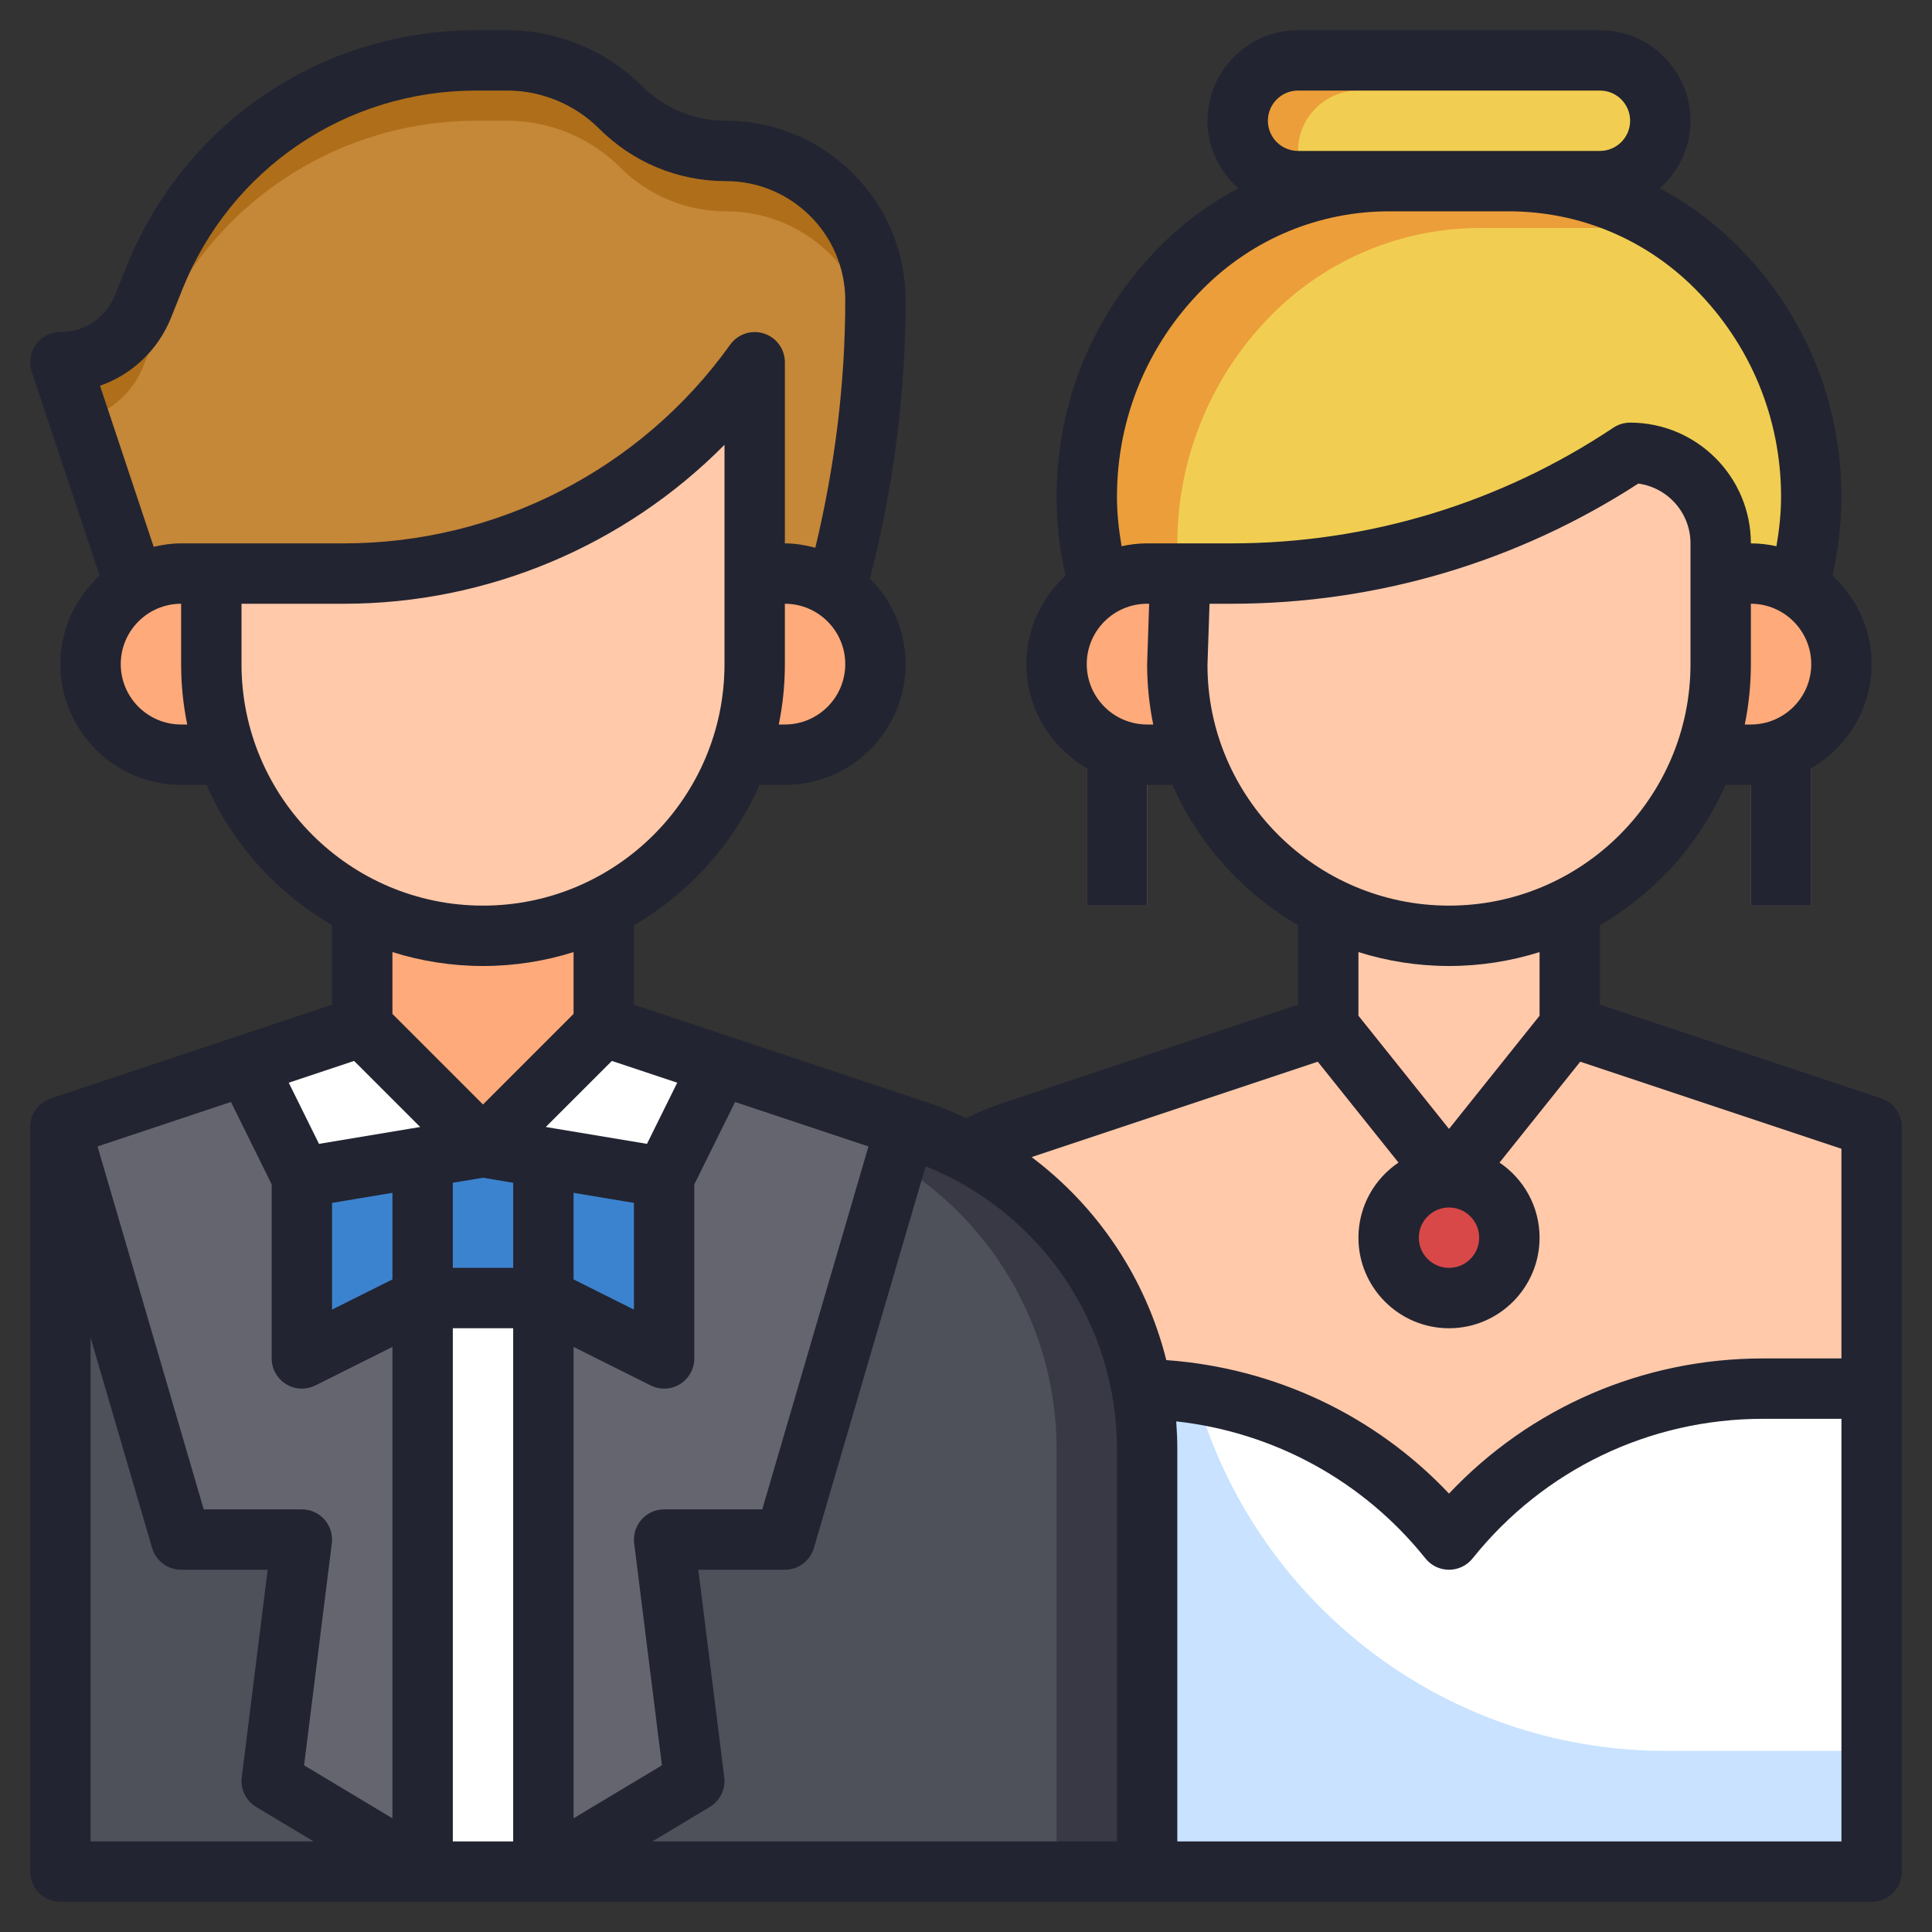 <svg width="64" height="64" viewBox="0 0 64 64" fill="none" xmlns="http://www.w3.org/2000/svg">
<rect x="0" y="0" width="64" height="64" fill="#333333" stroke="none"/>
<path d="M36.001 23H38.001V30H36.001V23Z" fill="#E56868"/>
<path d="M58.001 23H60.001V30H58.001V23Z" fill="#E56868"/>
<path d="M59.578 19.448C59.858 18.479 60.001 17.472 60.001 16.457C60 13.603 58.866 10.866 56.848 8.848C55.024 7.025 52.551 6 49.971 6H46.03C43.451 6 40.977 7.025 39.153 8.848C37.135 10.866 36.001 13.603 36 16.457C36 17.472 36.143 18.478 36.423 19.447L59.578 19.448Z" fill="#EC9E3A"/>
<path d="M55.848 7.99C54.924 7.704 53.956 7.552 52.971 7.552H49.03C46.451 7.552 43.977 8.577 42.153 10.4C40.135 12.418 39.001 15.155 39 18.009C39 18.491 39.037 18.971 39.101 19.447H59.577C59.857 18.478 60 17.471 60 16.456C59.999 13.602 58.865 10.865 56.847 8.847C56.535 8.535 56.197 8.255 55.848 7.99Z" fill="#F1CE52"/>
<path d="M55.001 19H58.001C59.658 19 61.001 20.343 61.001 22C61.001 23.657 59.658 25 58.001 25H55.001V19Z" fill="#FFAA7A"/>
<path d="M41.001 19H38.001C36.344 19 35.001 20.343 35.001 22C35.001 23.657 36.344 25 38.001 25H42.001L41.001 19Z" fill="#FFAA7A"/>
<path d="M35.001 62H62.001V37.333L52.001 34V30.064H44.001V34L33.591 37.47C33.038 37.654 32.507 37.879 32.001 38.141L35.001 62Z" fill="#FFC9AA"/>
<path d="M57 18V22C57 26.971 52.971 31 48 31C43.029 31 39 26.971 39 22L39.1 19H40.789C45.491 19 50.088 17.608 54 15C55.657 15 57 16.343 57 18Z" fill="#FFC9AA"/>
<path d="M53.001 6H43.001C41.896 6 41.001 5.105 41.001 4C41.001 2.895 41.896 2 43.001 2H53.001C54.106 2 55.001 2.895 55.001 4C55.001 5.105 54.105 6 53.001 6Z" fill="#EC9E3A"/>
<path d="M37.82 46.002C41.785 46.068 45.519 47.898 48.001 51C50.529 47.84 54.357 46 58.404 46H62.001V62H38.001L37.82 46.002Z" fill="#C8E2FF"/>
<path d="M54.723 3H45C43.895 3 43 3.895 43 5C43 5.366 43.106 5.705 43.277 6H53C54.105 6 55 5.105 55 4C55.001 3.634 54.895 3.295 54.723 3Z" fill="#F1CE52"/>
<path d="M48.001 51C45.897 48.371 42.891 46.669 39.61 46.167C41.513 52.995 47.76 58 55.181 58H62.001V46H58.404C54.356 46 50.529 47.84 48.001 51Z" fill="white"/>
<path d="M47.219 39.625C47.41 39.862 47.697 40 48.001 40C48.305 40 48.592 39.862 48.782 39.625L52.747 34.669L53.061 34.354L52.001 34V32.586L51.294 33.293C51.268 33.319 51.243 33.347 51.22 33.376L48.001 37.399L44.782 33.376C44.759 33.347 44.734 33.319 44.708 33.293L44.001 32.586V34L42.94 34.354L43.254 34.669L47.219 39.625Z" fill="#E56868"/>
<path d="M48.001 43C49.105 43 50.001 42.105 50.001 41C50.001 39.895 49.105 39 48.001 39C46.896 39 46.001 39.895 46.001 41C46.001 42.105 46.896 43 48.001 43Z" fill="#D84848"/>
<path d="M30 37.333L30.41 37.47C34.943 38.981 38 43.222 38 48V62H2V37.333H30Z" fill="#383945"/>
<path d="M27.411 37.47L27 37.333H2V62H35V48C35 43.222 31.943 38.981 27.411 37.47Z" fill="#4E505A"/>
<path d="M18 62H14L13.338 61V38.745H18.662V61L18 62Z" fill="white"/>
<path d="M14 43V62L9 59L10 51H6L2 37.333L8.16 35.28L14 43Z" fill="#64656E"/>
<path d="M18 43V62L23 59L22 51H26L30 37.333L23.84 35.28L18 43Z" fill="#64656E"/>
<path d="M23.84 35.28L22 39L16 38L10 39L8.16 35.28L12 34L16 38L20 34L23.84 35.28Z" fill="white"/>
<path d="M18 43L22 45V39L16 38L10 39V45L14 43H18Z" fill="#3C83CF"/>
<path d="M8.609 19H6C4.343 19 3 20.343 3 22C3 23.657 4.343 25 6 25H8.609V19Z" fill="#FFAA7A"/>
<path d="M23.006 19H26C27.657 19 29 20.343 29 22C29 23.657 27.657 25 26 25H23.006V19Z" fill="#FFAA7A"/>
<path d="M20 30.064V34L16 38L12 34V30.064H20Z" fill="#FFAA7A"/>
<path d="M14 38.333V43H18V38.333L16 38L14 38.333Z" fill="#3C83CF"/>
<path d="M25 9.057V22C25 26.971 20.971 31 16 31C11.029 31 7 26.971 7 22V11.974L25 9.057Z" fill="#FFC9AA"/>
<path d="M27.704 19.531C28.564 16.41 29 13.188 29 9.95C29 7.216 26.784 5 24.05 5C22.737 5 21.479 4.479 20.55 3.551C19.557 2.558 18.21 2 16.806 2H15.771C11.077 2 6.857 4.857 5.113 9.215L4.741 10.144C4.293 11.265 3.207 12 2 12L4.473 19.418L7 19H11.398C16.796 19 21.862 16.393 25 12V19L27.704 19.531Z" fill="#AF6E19"/>
<path d="M24.05 7C22.737 7 21.479 6.479 20.55 5.551C19.557 4.558 18.21 4 16.806 4H15.771C11.078 4 6.857 6.857 5.114 11.215L4.742 12.144C4.375 13.061 3.579 13.713 2.641 13.922L4.473 19.419L7 19H11.398C16.796 19 21.862 16.393 25 12V19L27.704 19.531C28.431 16.893 28.836 14.181 28.95 11.45C28.695 8.954 26.612 7 24.05 7Z" fill="#C58738"/>
<path d="M62.316 36.385L53 33.28V30.647C54.834 29.582 56.301 27.956 57.159 26H58V30H60V25.444C61.19 24.75 62 23.474 62 22C62 20.839 61.495 19.802 60.703 19.07C60.897 18.214 61 17.339 61 16.457C61 13.316 59.776 10.363 57.555 8.142C56.784 7.371 55.916 6.734 54.979 6.238C55.6 5.687 56 4.893 56 4C56 2.346 54.654 1 53 1H43C41.346 1 40 2.346 40 4C40 4.893 40.4 5.687 41.021 6.237C40.084 6.733 39.216 7.37 38.446 8.141C36.224 10.362 35.001 13.315 35.001 16.456C35 17.336 35.103 18.212 35.298 19.069C34.505 19.801 34 20.839 34 22C34 23.474 34.81 24.75 36 25.444V30H38V26H38.841C39.699 27.956 41.166 29.582 43 30.647V33.28L33.273 36.522C32.839 36.667 32.415 36.845 32 37.038C31.587 36.846 31.166 36.669 30.726 36.522L21 33.28V30.647C22.834 29.582 24.301 27.956 25.159 26H26C28.206 26 30 24.206 30 22C30 20.893 29.548 19.891 28.819 19.166C29.592 16.153 30 13.058 30 9.95C30 6.669 27.331 4 24.05 4C22.995 4 22.004 3.589 21.258 2.844C20.086 1.672 18.464 1 16.807 1H15.771C10.639 1 6.091 4.079 4.185 8.844L3.813 9.772C3.515 10.518 2.803 11 2 11C1.679 11 1.377 11.154 1.188 11.416C1 11.677 0.949 12.012 1.051 12.317L3.301 19.067C2.507 19.798 2 20.837 2 22C2 24.206 3.794 26 6 26H6.841C7.699 27.956 9.166 29.582 11 30.647V33.28L1.684 36.385C1.275 36.521 1 36.903 1 37.333V62C1 62.552 1.447 63 2 63H38H62C62.553 63 63 62.552 63 62V37.333C63 36.903 62.725 36.521 62.316 36.385ZM58 24H57.798C57.93 23.353 58 22.684 58 22V20C59.103 20 60 20.897 60 22C60 23.103 59.103 24 58 24ZM43 5C42.448 5 42 4.551 42 4C42 3.449 42.448 3 43 3H53C53.552 3 54 3.449 54 4C54 4.551 53.552 5 53 5H43ZM37.001 16.457C37.001 13.85 38.017 11.399 39.86 9.556C41.508 7.908 43.698 7 46.029 7H49.97C52.301 7 54.491 7.908 56.14 9.556C57.984 11.4 59 13.851 59 16.457C59 17.008 58.939 17.554 58.847 18.094C58.573 18.035 58.291 18 58 18C58 15.794 56.206 14 54 14C53.803 14 53.609 14.059 53.445 14.168C49.686 16.675 45.309 18 40.789 18H39.101H38C37.709 18 37.427 18.035 37.154 18.094C37.062 17.553 37 17.007 37.001 16.457ZM38 24C36.897 24 36 23.103 36 22C36 20.897 36.897 20 38 20H38.067L38 22C38 22.685 38.07 23.354 38.202 24H38ZM39.999 22.034L40.067 20H40.789C45.592 20 50.246 18.625 54.271 16.019C55.246 16.151 56 16.989 56 18V22C56 26.412 52.411 30 48 30C43.589 30 40 26.411 39.999 22.034ZM48 32C49.045 32 50.052 31.837 51 31.539V33.65L48 37.4L45 33.65V31.539C45.948 31.837 46.955 32 48 32ZM48 40C48.552 40 49 40.449 49 41C49 41.551 48.552 42 48 42C47.448 42 47 41.551 47 41C47 40.449 47.448 40 48 40ZM43.655 35.17L46.328 38.511C45.528 39.05 45 39.964 45 41C45 42.654 46.346 44 48 44C49.654 44 51 42.654 51 41C51 39.964 50.472 39.05 49.672 38.511L52.345 35.17L61 38.054V45H58.403C54.427 45 50.698 46.618 48 49.477C45.543 46.876 42.215 45.313 38.635 45.055C37.961 42.36 36.379 39.988 34.173 38.33L43.655 35.17ZM21.927 58.478L19 60.234V44.618L21.553 45.894C21.694 45.965 21.847 46 22 46C22.183 46 22.365 45.95 22.525 45.851C22.82 45.668 23 45.347 23 45V39.234L24.35 36.505L28.769 37.978L25.251 50H22C21.713 50 21.44 50.123 21.25 50.338C21.061 50.553 20.972 50.839 21.008 51.124L21.927 58.478ZM10.75 50.338C10.56 50.123 10.287 50 10 50H6.749L3.231 37.977L7.65 36.504L9 39.234V45C9 45.347 9.18 45.668 9.475 45.851C9.635 45.95 9.817 46 10 46C10.153 46 10.306 45.965 10.447 45.895L13 44.618V60.234L10.073 58.478L10.992 51.124C11.028 50.839 10.939 50.553 10.75 50.338ZM16 39.014L17 39.181V42H15V39.18L16 39.014ZM19 39.514L21 39.847V43.382L19 42.382V39.514ZM13 42.382L11 43.382V39.847L13 39.514V42.382ZM15 44H17V61H15V44ZM22.434 35.866L21.432 37.892L18.08 37.333L20.269 35.145L22.434 35.866ZM26 24H25.798C25.93 23.353 26 22.684 26 22V20C27.103 20 28 20.897 28 22C28 23.103 27.103 24 26 24ZM3.313 12.778C4.37 12.409 5.236 11.6 5.67 10.515L6.041 9.586C7.643 5.585 11.461 3 15.771 3H16.807C17.938 3 19.044 3.458 19.844 4.258C20.967 5.381 22.461 6 24.05 6C26.228 6 28 7.772 28 9.95C28 12.711 27.654 15.459 27.009 18.144C26.684 18.06 26.35 18 26 18V12C26 11.565 25.719 11.18 25.305 11.048C24.895 10.916 24.44 11.065 24.187 11.419C21.243 15.54 16.462 18 11.397 18H7H6C5.686 18 5.385 18.045 5.091 18.114L3.313 12.778ZM6 24C4.897 24 4 23.103 4 22C4 20.897 4.897 20 6 20V22C6 22.685 6.07 23.354 6.202 24H6ZM8 22V20H11.397C16.16 20 20.699 18.07 24 14.734V22C24 26.412 20.411 30 16 30C11.589 30 8 26.411 8 22ZM16 32C17.045 32 18.052 31.837 19 31.539V33.587L16 36.587L13 33.587V31.539C13.948 31.837 14.955 32 16 32ZM11.73 35.145L13.919 37.333L10.567 37.892L9.565 35.866L11.73 35.145ZM3 44.311L5.04 51.281C5.165 51.707 5.556 52 6 52H8.867L8.008 58.876C7.959 59.269 8.146 59.654 8.486 59.857L10.39 61H3V44.311ZM37 61H21.61L23.514 59.857C23.854 59.653 24.04 59.269 23.992 58.876L23.133 52H26C26.444 52 26.835 51.707 26.96 51.281L30.662 38.634C34.475 40.163 37 43.85 37 48V61ZM39 61V48C39 47.693 38.986 47.388 38.964 47.085C42.2 47.443 45.162 49.053 47.219 51.624C47.409 51.862 47.696 52 48 52C48.304 52 48.591 51.862 48.781 51.625C51.132 48.686 54.64 47 58.403 47H61V61H39Z" fill="#222431"/>
</svg>
